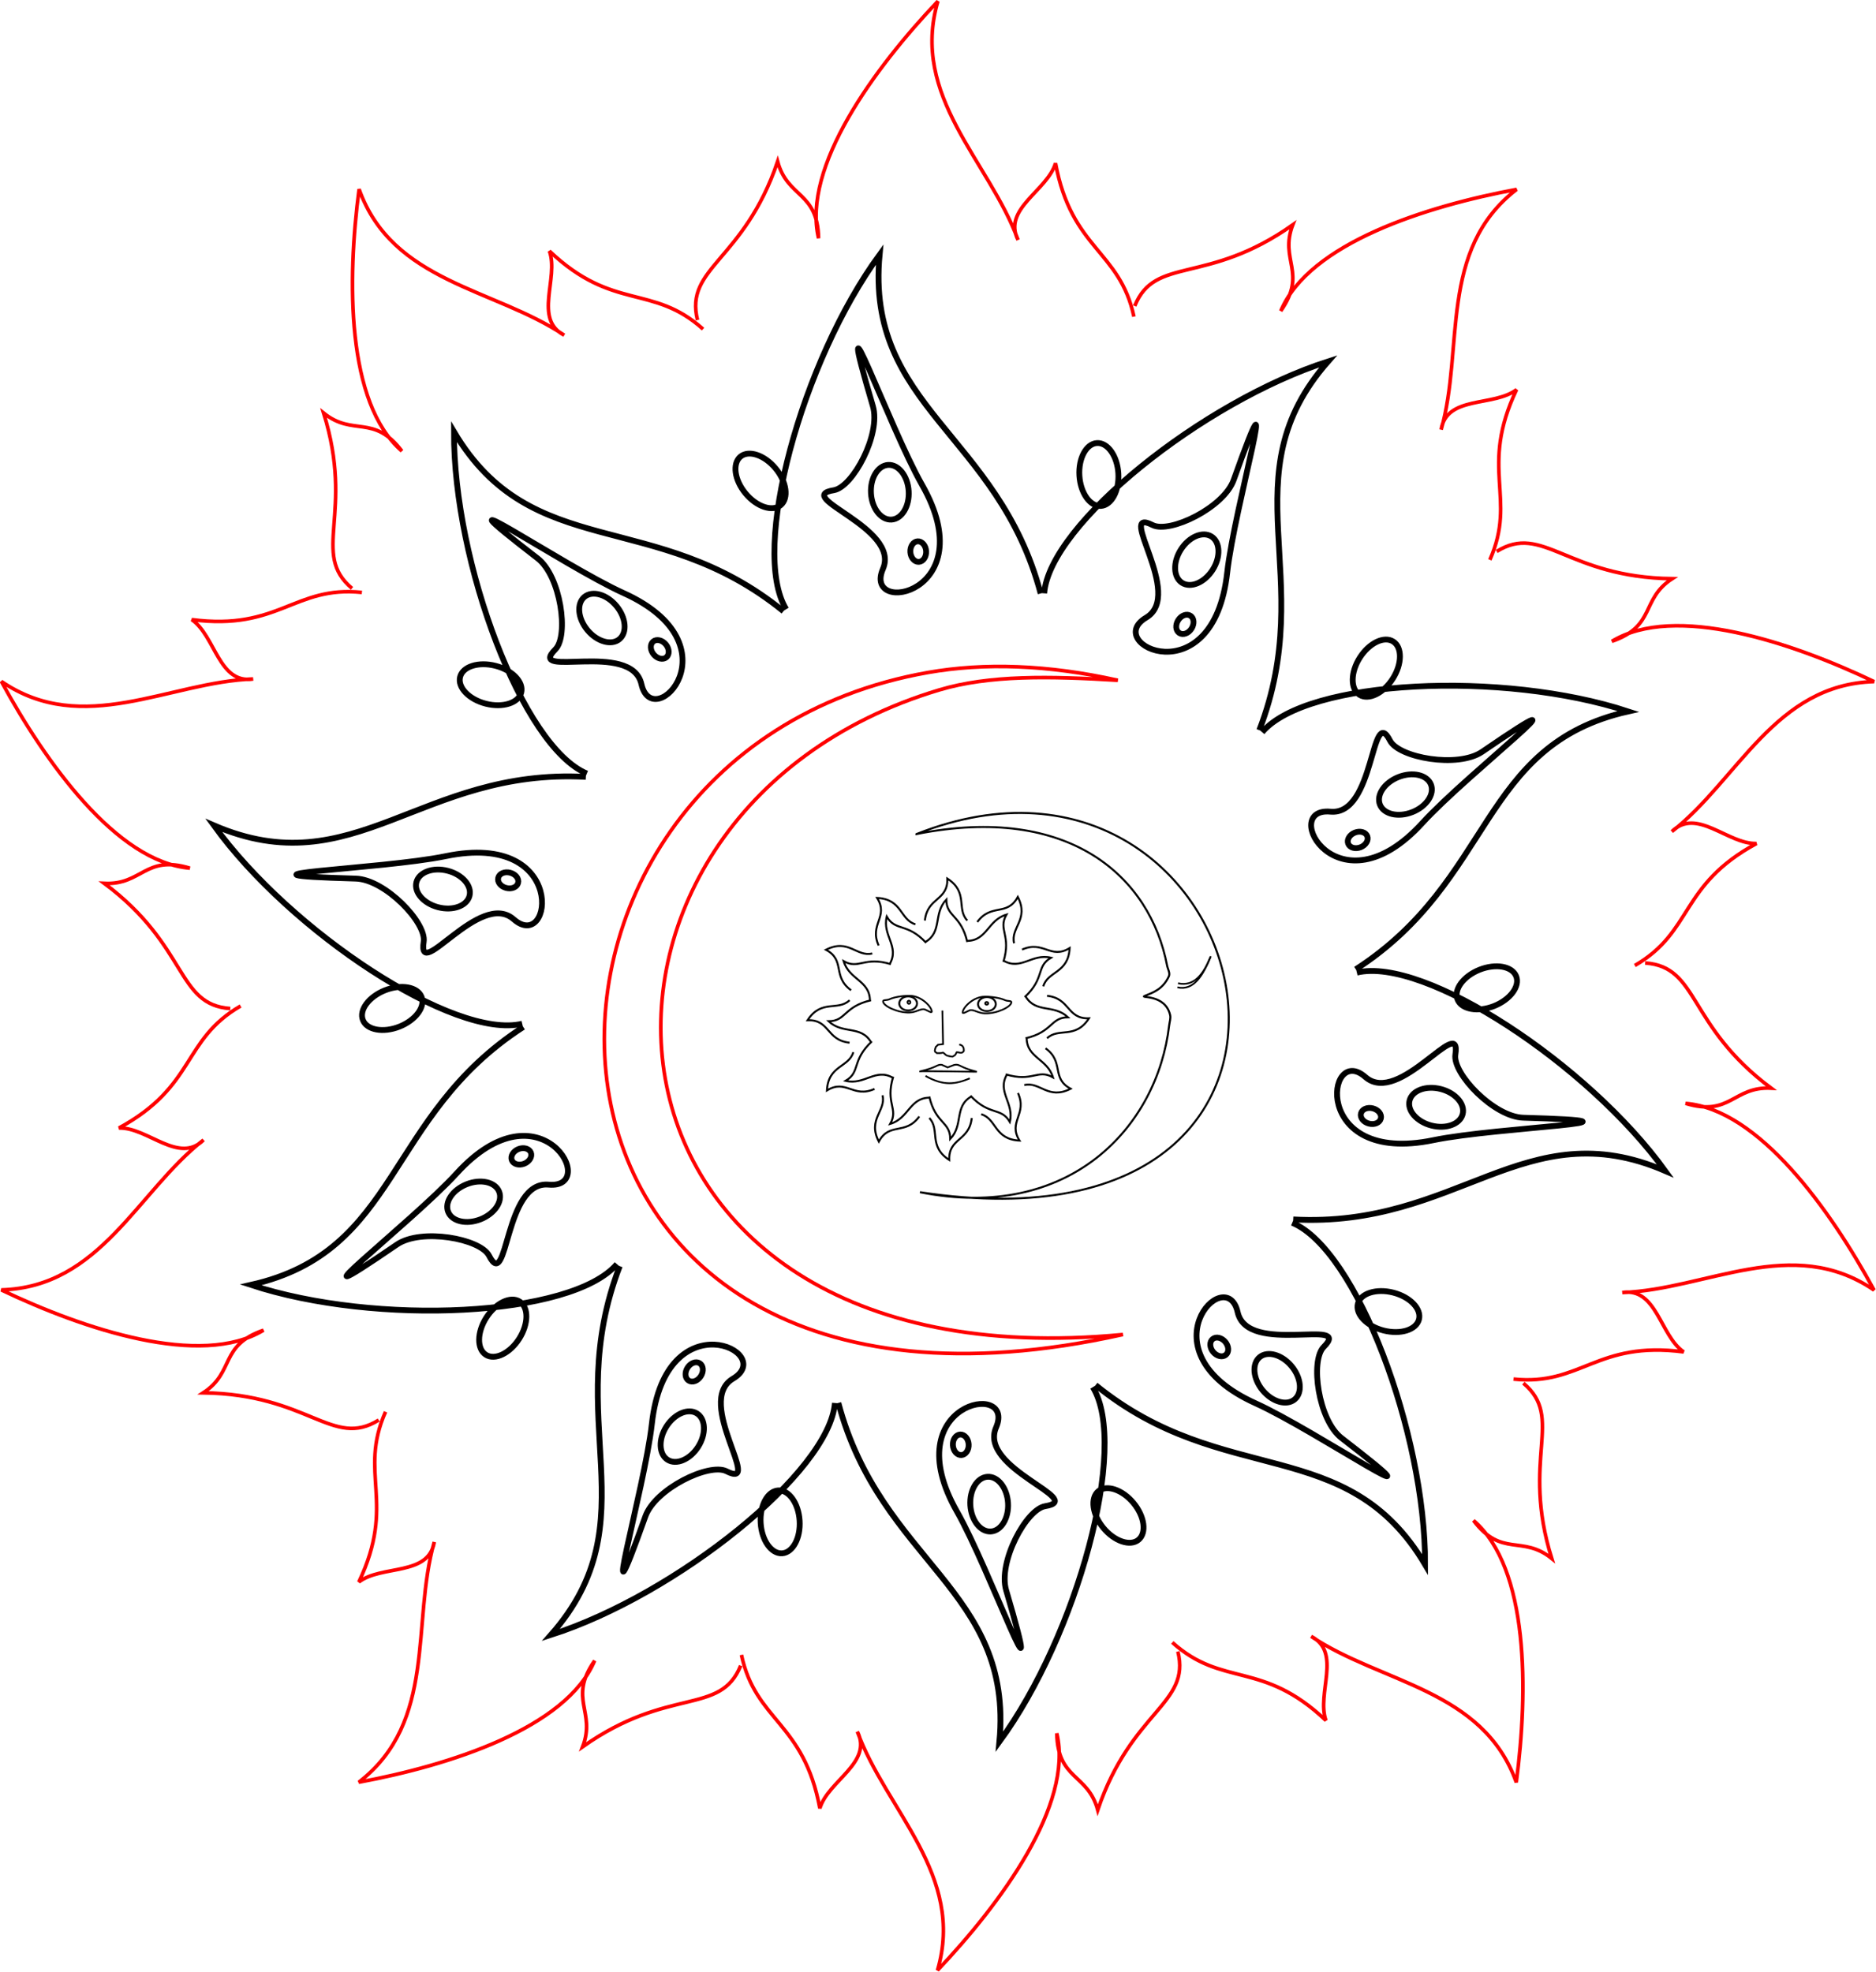 <?xml version="1.0" encoding="UTF-8" standalone="no"?>
<!-- Created with Inkscape (http://www.inkscape.org/) -->

<svg
   width="100mm"
   height="105.106mm"
   viewBox="0 0 100 105.106"
   version="1.1"
   id="svg1"
   inkscape:version="1.3.2 (091e20e, 2023-11-25, custom)"
   sodipodi:docname="mandala.svg"
   xmlns:inkscape="http://www.inkscape.org/namespaces/inkscape"
   xmlns:sodipodi="http://sodipodi.sourceforge.net/DTD/sodipodi-0.dtd"
   xmlns="http://www.w3.org/2000/svg"
   xmlns:svg="http://www.w3.org/2000/svg">
  <sodipodi:namedview
     id="namedview1"
     pagecolor="#ffffff"
     bordercolor="#000000"
     borderopacity="0.25"
     inkscape:showpageshadow="2"
     inkscape:pageopacity="0.0"
     inkscape:pagecheckerboard="0"
     inkscape:deskcolor="#d1d1d1"
     inkscape:document-units="mm"
     showgrid="true"
     inkscape:zoom="2"
     inkscape:cx="117.25"
     inkscape:cy="165.75"
     inkscape:window-width="1920"
     inkscape:window-height="1111"
     inkscape:window-x="-9"
     inkscape:window-y="-9"
     inkscape:window-maximized="1"
     inkscape:current-layer="layer1">
    <inkscape:grid
       id="grid3"
       units="mm"
       originx="-79.147"
       originy="-6.872"
       spacingx="1"
       spacingy="1"
       empcolor="#0099e5"
       empopacity="0.302"
       color="#0099e5"
       opacity="0.149"
       empspacing="5"
       dotted="false"
       gridanglex="30"
       gridanglez="30"
       visible="true" />
  </sodipodi:namedview>
  <defs
     id="defs1">
    <inkscape:path-effect
       effect="copy_rotate"
       starting_point="125.095,59.596"
       origin="124.095,59.596"
       id="path-effect4"
       is_visible="true"
       lpeversion="1.2"
       lpesatellites=""
       method="normal"
       num_copies="12"
       starting_angle="0"
       rotation_angle="30"
       gap="-0.01"
       copies_to_360="true"
       mirror_copies="false"
       split_items="false"
       link_styles="false" />
    <inkscape:path-effect
       effect="copy_rotate"
       starting_point="134.051,170.281"
       origin="130.059,170.281"
       id="path-effect18"
       is_visible="true"
       lpeversion="1.2"
       lpesatellites=""
       method="normal"
       num_copies="18"
       starting_angle="0"
       rotation_angle="20"
       gap="-0.01"
       copies_to_360="true"
       mirror_copies="false"
       split_items="false"
       link_styles="false" />
    <inkscape:path-effect
       effect="copy_rotate"
       starting_point="108.616,31.98"
       origin="103.034,31.98"
       id="path-effect17"
       is_visible="true"
       lpeversion="1.2"
       lpesatellites=""
       method="normal"
       num_copies="10"
       starting_angle="0"
       rotation_angle="36"
       gap="-0.01"
       copies_to_360="true"
       mirror_copies="false"
       split_items="false"
       link_styles="false" />
    <inkscape:path-effect
       effect="copy_rotate"
       starting_point="105.584,20.89"
       origin="102.823,20.89"
       id="path-effect14"
       is_visible="true"
       lpeversion="1.2"
       lpesatellites=""
       method="normal"
       num_copies="10"
       starting_angle="0"
       rotation_angle="36"
       gap="-0.01"
       copies_to_360="true"
       mirror_copies="false"
       split_items="false"
       link_styles="false" />
    <inkscape:path-effect
       effect="interpolate"
       id="path-effect3"
       is_visible="true"
       lpeversion="1"
       trajectory="m 91.2,79.2 44.968,7.468"
       equidistant_spacing="true"
       steps="8" />
  </defs>
  <g
     inkscape:label="Layer 1"
     inkscape:groupmode="layer"
     id="layer1"
     transform="translate(-79.147,-6.872)">
    <path
       style="fill:none;stroke:#ff0000;stroke-width:0.092;stroke-dasharray:none"
       d="m 96.916,15.024 c -0.334,-1.346 1.179,-1.495 2.041,-4.038 0.252,0.936 1.021,0.76 1.042,1.954 -0.429,-1.82 1.435,-4.346 3.039,-6.036 -0.712,2.424 1.307,4.068 2.041,6.079 -0.402,-0.791 0.749,-1.254 0.955,-1.954 0.409,2.202 1.636,2.214 1.997,3.908 m -19.914,6.921 c -1.062,-0.892 0.075,-1.903 -0.723,-4.466 0.754,0.609 1.272,0.015 1.992,0.968 -1.417,-1.22 -1.393,-4.359 -1.089,-6.669 0.849,2.379 3.448,2.523 5.224,3.718 -0.79,-0.404 -0.131,-1.455 -0.376,-2.142 1.625,1.541 2.625,0.83 3.913,1.988 M 85.017,32.559 c -1.383,-0.098 -1.058,-1.583 -3.21,-3.189 0.968,0.049 1.038,-0.736 2.18,-0.387 -1.864,-0.155 -3.689,-2.708 -4.801,-4.756 2.085,1.426 4.273,0.014 6.412,-0.062 -0.877,0.138 -0.961,-1.1 -1.563,-1.512 2.221,0.292 2.611,-0.871 4.334,-0.692 m 0.429,21.078 c -1.177,0.734 -1.786,-0.659 -4.471,-0.693 0.812,-0.529 0.407,-1.205 1.536,-1.595 -1.599,0.97 -4.576,-0.022 -6.679,-1.026 2.525,-0.072 3.465,-2.5 5.151,-3.819 -0.628,0.627 -1.424,-0.325 -2.154,-0.305 1.968,-1.069 1.601,-2.24 3.099,-3.107 m 12.736,16.8 c -0.521,1.286 -1.833,0.517 -4.025,2.067 0.346,-0.906 -0.379,-1.214 0.305,-2.193 -0.723,1.725 -3.716,2.672 -6.007,3.096 2.001,-1.543 1.334,-4.059 1.922,-6.118 -0.14,0.876 -1.343,0.574 -1.921,1.019 0.964,-2.022 -0.022,-2.753 0.681,-4.336 m 20.179,6.105 c 0.334,1.346 -1.179,1.495 -2.041,4.038 -0.252,-0.936 -1.021,-0.76 -1.042,-1.954 0.429,1.82 -1.435,4.346 -3.039,6.036 0.712,-2.424 -1.307,-4.068 -2.041,-6.079 0.402,0.791 -0.749,1.254 -0.955,1.954 -0.409,-2.202 -1.636,-2.214 -1.997,-3.908 m 19.914,-6.921 c 1.062,0.892 -0.075,1.903 0.723,4.466 -0.754,-0.609 -1.272,-0.015 -1.992,-0.968 1.417,1.22 1.393,4.359 1.089,6.669 -0.849,-2.379 -3.448,-2.523 -5.224,-3.718 0.79,0.404 0.131,1.455 0.376,2.142 -1.625,-1.541 -2.625,-0.83 -3.913,-1.988 m 12.042,-17.305 c 1.383,0.098 1.058,1.583 3.21,3.189 -0.968,-0.049 -1.038,0.736 -2.18,0.387 1.864,0.155 3.689,2.708 4.801,4.756 -2.085,-1.426 -4.273,-0.014 -6.412,0.062 0.877,-0.138 0.961,1.1 1.563,1.512 -2.221,-0.292 -2.611,0.871 -4.334,0.692 m -0.429,-21.078 c 1.177,-0.734 1.786,0.659 4.471,0.693 -0.812,0.529 -0.407,1.205 -1.536,1.595 1.599,-0.97 4.576,0.022 6.679,1.026 -2.525,0.072 -3.465,2.5 -5.151,3.819 0.628,-0.627 1.424,0.325 2.154,0.305 -1.968,1.069 -1.601,2.24 -3.099,3.107 M 108.051,14.666 c 0.521,-1.286 1.833,-0.517 4.025,-2.067 -0.346,0.906 0.379,1.214 -0.305,2.193 0.723,-1.725 3.716,-2.672 6.007,-3.096 -2.001,1.543 -1.334,4.059 -1.922,6.118 0.14,-0.876 1.343,-0.574 1.921,-1.019 -0.964,2.022 0.021,2.753 -0.681,4.336"
       id="path6"
       sodipodi:nodetypes="ccccccc"
       inkscape:path-effect="#path-effect17"
       inkscape:original-d="m 96.915789,15.023684 c -0.33434,-1.346053 1.178902,-1.495206 2.040789,-4.038158 0.252449,0.936073 1.020516,0.759502 1.042104,1.953947 -0.428915,-1.82018 1.435458,-4.345509 3.039478,-6.0355258 -0.7117,2.4240196 1.30684,4.0679708 2.04079,6.0789478 -0.40201,-0.791057 0.74912,-1.25411 0.95526,-1.953948 0.40874,2.202297 1.63553,2.214474 1.99737,3.907895"
       transform="matrix(2.093,0,0,2.093,-86.518,-7.512)" />
    <path
       id="path13"
       style="fill:none;stroke:#000000;stroke-width:0.092"
       d="m 106.164,12.766 c 0,0.276 -0.139,0.499 -0.309,0.499 -0.171,-4e-6 -0.309,-0.224 -0.309,-0.499 0,-0.276 0.139,-0.499 0.309,-0.499 0.171,-4e-6 0.309,0.224 0.309,0.499 z m -3.115,1.042 c 0,0.09 -0.056,0.163 -0.125,0.163 -0.069,-4e-6 -0.125,-0.073 -0.125,-0.163 0,-0.09 0.056,-0.163 0.125,-0.163 0.069,-3e-6 0.125,0.073 0.125,0.163 z m -0.217,-0.966 c 0,0.24 -0.134,0.434 -0.299,0.434 -0.165,0 -0.299,-0.194 -0.299,-0.434 0,-0.24 0.134,-0.434 0.299,-0.434 0.165,0 0.299,0.194 0.299,0.434 z m 0.217,-0.087 c 0.875,1.785 -1.071,2.023 -0.7,1.292 0.322,-0.636 -1.368,-1.227 -0.7,-1.292 0.303,-0.03 0.804,-0.838 0.7,-1.292 -0.53,-2.327 0.237,0.347 0.7,1.292 z m 1.769,1.835 c -0.514,-2.564 -2.589,-3.12 -2.214,-5.514 -1.333,1.603 -2.339,4.543 -1.824,5.514 m -0.029,-2.236 c 0.162,0.223 0.181,0.485 0.043,0.586 -0.138,0.1 -0.382,9.74e-4 -0.544,-0.222 -0.162,-0.223 -0.181,-0.485 -0.043,-0.586 0.138,-0.1 0.382,-9.86e-4 0.544,0.222 z m -1.908,2.674 c 0.053,0.073 0.05,0.165 -0.005,0.205 -0.056,0.041 -0.144,0.014 -0.197,-0.058 -0.053,-0.073 -0.05,-0.165 0.005,-0.205 0.056,-0.041 0.144,-0.014 0.197,0.058 z M 98.1,14.373 c 0.141,0.194 0.147,0.43 0.014,0.527 -0.133,0.097 -0.356,0.018 -0.497,-0.176 -0.141,-0.194 -0.147,-0.43 -0.014,-0.527 0.133,-0.097 0.356,-0.018 0.497,0.176 z m 0.125,-0.198 c 1.757,0.929 0.323,2.266 0.193,1.457 -0.113,-0.704 -1.828,-0.189 -1.326,-0.634 0.228,-0.202 0.158,-1.15 -0.193,-1.457 -1.796,-1.571 0.396,0.142 1.326,0.634 z m 2.51,0.444 c -1.923,-1.772 -3.929,-1.002 -5.033,-3.16 -0.136,2.081 0.778,5.05 1.766,5.533 m -1.338,-1.792 c 0.262,0.085 0.432,0.286 0.379,0.449 -0.053,0.162 -0.308,0.225 -0.571,0.14 -0.262,-0.085 -0.432,-0.286 -0.379,-0.449 0.053,-0.163 0.308,-0.225 0.571,-0.14 z m 0.028,3.285 c 0.086,0.028 0.138,0.103 0.116,0.169 -0.021,0.066 -0.108,0.096 -0.193,0.068 -0.086,-0.028 -0.138,-0.103 -0.116,-0.169 0.021,-0.066 0.108,-0.096 0.193,-0.068 z m -0.986,-0.092 c 0.228,0.074 0.372,0.261 0.321,0.418 -0.051,0.157 -0.277,0.224 -0.505,0.15 -0.228,-0.074 -0.372,-0.261 -0.321,-0.418 0.051,-0.157 0.277,-0.224 0.505,-0.15 z m -0.015,-0.233 c 1.968,-0.281 1.593,1.644 1.012,1.065 -0.505,-0.503 -1.589,0.922 -1.445,0.267 0.066,-0.298 -0.548,-1.023 -1.012,-1.065 -2.377,-0.215 0.404,-0.118 1.445,-0.267 z m 2.292,-1.116 c -2.597,-0.303 -3.767,1.498 -5.929,0.402 1.113,1.763 3.598,3.629 4.681,3.438 m -2.136,-0.663 c 0.262,-0.085 0.518,-0.023 0.571,0.14 0.053,0.163 -0.117,0.363 -0.379,0.449 -0.262,0.085 -0.518,0.023 -0.571,-0.14 -0.053,-0.163 0.117,-0.363 0.379,-0.449 z m 1.954,2.641 c 0.086,-0.028 0.172,0.003 0.193,0.068 0.021,0.066 -0.031,0.141 -0.116,0.169 -0.086,0.028 -0.172,-0.003 -0.193,-0.068 -0.021,-0.066 0.031,-0.141 0.116,-0.169 z m -0.852,0.505 c 0.228,-0.074 0.454,-0.007 0.505,0.15 0.051,0.157 -0.093,0.344 -0.321,0.418 -0.228,0.074 -0.454,0.007 -0.505,-0.15 -0.051,-0.157 0.093,-0.344 0.321,-0.418 z m -0.15,-0.18 c 1.427,-1.384 2.255,0.393 1.445,0.267 -0.704,-0.11 -0.744,1.68 -1.012,1.065 -0.122,-0.279 -1.045,-0.505 -1.445,-0.267 -2.049,1.223 0.257,-0.333 1.012,-1.065 z m 1.198,-2.25 c -2.279,1.281 -2.167,3.427 -4.56,3.81 1.937,0.773 5.044,0.821 5.808,0.03 m -2.118,0.719 c 0.162,-0.223 0.406,-0.323 0.544,-0.222 0.138,0.1 0.119,0.363 -0.043,0.586 -0.162,0.223 -0.406,0.323 -0.544,0.222 -0.138,-0.1 -0.119,-0.363 0.043,-0.586 z m 3.133,0.988 c 0.053,-0.073 0.141,-0.099 0.197,-0.058 0.056,0.041 0.058,0.132 0.005,0.205 -0.053,0.073 -0.141,0.099 -0.197,0.058 -0.056,-0.041 -0.058,-0.132 -0.005,-0.205 z m -0.392,0.909 c 0.141,-0.194 0.363,-0.273 0.497,-0.176 0.133,0.097 0.127,0.333 -0.014,0.527 -0.141,0.194 -0.363,0.273 -0.497,0.176 -0.133,-0.097 -0.127,-0.333 0.014,-0.527 z m -0.227,-0.057 c 0.341,-1.958 2.056,-1.007 1.326,-0.634 -0.634,0.325 0.385,1.796 -0.193,1.457 -0.263,-0.154 -1.142,0.205 -1.326,0.634 -0.939,2.194 0.013,-0.42 0.193,-1.457 z m -0.353,-2.524 c -1.091,2.376 0.261,4.046 -1.45,5.763 2.021,-0.513 4.563,-2.301 4.717,-3.389 m -1.291,1.826 c 0,-0.276 0.139,-0.499 0.309,-0.499 0.171,4e-6 0.309,0.224 0.309,0.499 0,0.276 -0.139,0.499 -0.309,0.499 -0.171,4e-6 -0.309,-0.224 -0.309,-0.499 z m 3.115,-1.042 c 0,-0.09 0.056,-0.163 0.125,-0.163 0.069,4e-6 0.125,0.073 0.125,0.163 0,0.09 -0.056,0.163 -0.125,0.163 -0.069,3e-6 -0.125,-0.073 -0.125,-0.163 z m 0.217,0.966 c 0,-0.24 0.134,-0.434 0.299,-0.434 0.165,0 0.299,0.194 0.299,0.434 0,0.24 -0.134,0.434 -0.299,0.434 -0.165,0 -0.299,-0.194 -0.299,-0.434 z m -0.217,0.087 c -0.875,-1.785 1.071,-2.023 0.7,-1.292 -0.322,0.636 1.368,1.227 0.7,1.292 -0.303,0.03 -0.804,0.838 -0.7,1.292 0.53,2.327 -0.237,-0.347 -0.7,-1.292 z m -1.769,-1.835 c 0.514,2.564 2.589,3.12 2.214,5.514 1.333,-1.603 2.339,-4.543 1.824,-5.514 m 0.029,2.236 c -0.162,-0.223 -0.181,-0.485 -0.043,-0.586 0.138,-0.1 0.382,-9.74e-4 0.544,0.222 0.162,0.223 0.181,0.485 0.043,0.586 -0.138,0.1 -0.382,9.86e-4 -0.544,-0.222 z m 1.908,-2.674 c -0.053,-0.073 -0.051,-0.165 0.005,-0.205 0.056,-0.041 0.144,-0.014 0.197,0.058 0.053,0.073 0.051,0.165 -0.005,0.205 -0.056,0.041 -0.144,0.014 -0.197,-0.058 z m 0.744,0.654 c -0.141,-0.194 -0.147,-0.43 -0.014,-0.527 0.133,-0.097 0.356,-0.018 0.497,0.176 0.141,0.194 0.147,0.43 0.014,0.527 -0.133,0.097 -0.356,0.018 -0.497,-0.176 z m -0.125,0.198 c -1.757,-0.929 -0.323,-2.266 -0.193,-1.457 0.113,0.704 1.828,0.189 1.326,0.634 -0.228,0.202 -0.158,1.15 0.193,1.457 1.796,1.571 -0.396,-0.142 -1.326,-0.634 z m -2.51,-0.444 c 1.923,1.772 3.929,1.002 5.033,3.16 0.136,-2.081 -0.778,-5.05 -1.766,-5.533 m 1.338,1.792 c -0.262,-0.085 -0.432,-0.286 -0.379,-0.449 0.053,-0.162 0.308,-0.225 0.571,-0.14 0.262,0.085 0.432,0.286 0.379,0.449 -0.053,0.163 -0.308,0.225 -0.571,0.14 z m -0.028,-3.285 c -0.086,-0.028 -0.138,-0.103 -0.116,-0.169 0.021,-0.066 0.108,-0.096 0.193,-0.068 0.086,0.028 0.138,0.103 0.116,0.169 -0.021,0.066 -0.108,0.096 -0.193,0.068 z m 0.986,0.092 c -0.228,-0.074 -0.372,-0.261 -0.321,-0.418 0.051,-0.157 0.277,-0.224 0.505,-0.15 0.228,0.074 0.372,0.261 0.321,0.418 -0.051,0.157 -0.277,0.224 -0.505,0.15 z m 0.015,0.233 c -1.968,0.281 -1.593,-1.644 -1.012,-1.065 0.505,0.503 1.589,-0.922 1.445,-0.267 -0.066,0.298 0.548,1.023 1.012,1.065 2.377,0.215 -0.404,0.118 -1.445,0.267 z m -2.292,1.116 c 2.597,0.303 3.767,-1.498 5.929,-0.402 -1.113,-1.763 -3.598,-3.629 -4.681,-3.438 m 2.136,0.663 c -0.262,0.085 -0.518,0.023 -0.571,-0.14 -0.053,-0.163 0.117,-0.363 0.379,-0.449 0.262,-0.085 0.518,-0.023 0.571,0.14 0.053,0.163 -0.117,0.363 -0.379,0.449 z m -1.954,-2.641 c -0.086,0.028 -0.172,-0.003 -0.193,-0.068 -0.021,-0.066 0.031,-0.141 0.116,-0.169 0.086,-0.028 0.172,0.003 0.193,0.068 0.021,0.066 -0.031,0.141 -0.116,0.169 z m 0.852,-0.505 c -0.228,0.074 -0.454,0.007 -0.505,-0.15 -0.051,-0.157 0.093,-0.344 0.321,-0.418 0.228,-0.074 0.454,-0.007 0.505,0.15 0.051,0.157 -0.093,0.344 -0.321,0.418 z m 0.15,0.18 c -1.427,1.384 -2.255,-0.393 -1.445,-0.267 0.704,0.11 0.744,-1.68 1.012,-1.065 0.122,0.279 1.045,0.505 1.445,0.267 2.049,-1.223 -0.257,0.333 -1.012,1.065 z m -1.198,2.25 c 2.279,-1.281 2.167,-3.427 4.56,-3.81 -1.937,-0.773 -5.044,-0.821 -5.808,-0.03 m 2.118,-0.719 c -0.162,0.223 -0.406,0.323 -0.544,0.222 -0.138,-0.1 -0.119,-0.363 0.043,-0.586 0.162,-0.223 0.406,-0.323 0.544,-0.222 0.138,0.1 0.119,0.363 -0.043,0.586 z m -3.133,-0.988 c -0.053,0.073 -0.141,0.099 -0.197,0.058 -0.056,-0.041 -0.058,-0.132 -0.005,-0.205 0.053,-0.073 0.141,-0.099 0.197,-0.058 0.056,0.041 0.058,0.132 0.005,0.205 z m 0.392,-0.909 c -0.141,0.194 -0.363,0.273 -0.497,0.176 -0.133,-0.097 -0.127,-0.333 0.014,-0.527 0.141,-0.194 0.363,-0.273 0.497,-0.176 0.133,0.097 0.127,0.333 -0.014,0.527 z m 0.227,0.057 c -0.341,1.958 -2.056,1.007 -1.326,0.634 0.634,-0.325 -0.385,-1.796 0.193,-1.457 0.263,0.154 1.142,-0.205 1.326,-0.634 0.939,-2.194 -0.013,0.42 -0.193,1.457 z m 0.353,2.524 c 1.091,-2.376 -0.261,-4.046 1.45,-5.763 -2.021,0.513 -4.563,2.301 -4.717,3.389"
       inkscape:path-effect="#path-effect14"
       inkscape:original-d="m 106.16448,12.765789 a 0.30937502,0.49934208 0 0 1 -0.30938,0.499342 0.30937502,0.49934208 0 0 1 -0.30937,-0.499342 0.30937502,0.49934208 0 0 1 0.30937,-0.499342 0.30937502,0.49934208 0 0 1 0.30938,0.499342 z m -3.11547,1.042106 a 0.12483552,0.16282894 0 0 1 -0.12484,0.162829 0.12483552,0.16282894 0 0 1 -0.12483,-0.162829 0.12483552,0.16282894 0 0 1 0.12483,-0.162829 0.12483552,0.16282894 0 0 1 0.12484,0.162829 z m -0.2171,-0.966119 a 0.29851973,0.43421051 0 0 1 -0.29852,0.43421 0.29851973,0.43421051 0 0 1 -0.29852,-0.43421 0.29851973,0.43421051 0 0 1 0.29852,-0.434211 0.29851973,0.43421051 0 0 1 0.29852,0.434211 z m 0.2171,-0.08684 c 0.87546,1.784666 -1.07093,2.023292 -0.70016,1.291777 0.32216,-0.635623 -1.36768,-1.226727 -0.70017,-1.291777 0.30334,-0.02956 0.80355,-0.837626 0.70017,-1.291776 -0.52969,-2.3270476 0.23687,0.34734 0.70016,1.291776 z m 1.76941,1.83454 c -0.51408,-2.563545 -2.58922,-3.119864 -2.21447,-5.5144742 -1.33325,1.6033292 -2.33907,4.5432262 -1.82369,5.5144732"
       inkscape:transform-center-x="-13.031816"
       inkscape:transform-center-y="-15.300039"
       transform="matrix(3.359,-0.208,0.208,3.359,-220.5,11.303)" />
    <path
       d="m 128.612,42.721 c -24.854,4.381 -24.092,43.002 10.394,35.29 -30.075,2.875 -31.723,-27.793 -9.793,-34.361 2.675,-0.801 5.905,-0.735 9.52,-0.514 -3.736,-0.832 -7.123,-0.943 -10.121,-0.415 z"
       style="fill:none;stroke:#ff0000;stroke-width:0.193"
       id="path4"
       sodipodi:nodetypes="scscs" />
    <path
       style="fill:none;stroke:#000000;stroke-width:0.108;stroke-dasharray:none;stroke-opacity:1"
       d="m 128.005,51.331 c 8.166,-1.625 12.454,2.289 13.355,7.016 0.036,0.189 0.173,0.396 0.092,0.572 -0.319,0.693 -0.845,0.86 -1.281,1.04 -0.324,0.133 1.084,-0.123 1.348,1.018 0.042,0.181 -0.029,0.37 -0.05,0.554 -0.624,5.384 -5.275,10.494 -13.283,8.893 25.518,3.895 18.113,-26.326 -0.181,-19.094 z"
       id="path18"
       sodipodi:nodetypes="csssssccc" />
    <path
       style="fill:none;stroke:#000000;stroke-width:0.092;stroke-dasharray:none;stroke-opacity:1"
       d="m 141.941,59.288 c 0.874,0.197 1.364,-0.502 1.75,-1.443"
       id="path19"
       sodipodi:nodetypes="cc" />
    <path
       style="fill:none;stroke:#000000;stroke-width:0.092;stroke-dasharray:none;stroke-opacity:1"
       d="m 141.911,59.503 c 0.874,0.197 1.364,-0.654 1.75,-1.595"
       id="path20"
       sodipodi:nodetypes="cc" />
    <path
       id="path2"
       style="fill:none;stroke:#000000;stroke-width:0.092;stroke-opacity:1"
       d="m 124.983,55.983 c -0.294,-1.281 -0.978,-1.163 -0.982,-1.988 -0.629,0.663 -0.171,1.512 -0.982,1.988 m -0.023,-1.006 c 0.116,-1.097 1.086,-0.913 1.052,-1.964 0.999,0.646 0.413,1.419 0.935,1.964 m -1.926,1.045 c -0.895,-0.962 -1.429,-0.518 -1.845,-1.23 -0.214,0.889 0.608,1.395 0.143,2.213 m -0.523,-0.859 c -0.449,-1.008 0.484,-1.333 -0.071,-2.227 1.188,0.059 1.067,1.022 1.792,1.234 m -1.145,1.868 c -1.257,-0.386 -1.497,0.266 -2.213,-0.143 0.259,0.876 1.224,0.904 1.23,1.845 m -0.883,-0.483 c -0.893,-0.649 -0.248,-1.397 -1.175,-1.894 1.059,-0.542 1.435,0.352 2.169,0.172 m -0.058,2.19 c -1.281,0.294 -1.163,0.978 -1.988,0.982 0.663,0.629 1.512,0.171 1.988,0.982 m -1.006,0.023 c -1.097,-0.116 -0.913,-1.086 -1.964,-1.052 0.645,-0.999 1.419,-0.413 1.964,-0.935 m 1.045,1.926 c -0.962,0.895 -0.518,1.429 -1.23,1.845 0.889,0.214 1.395,-0.608 2.213,-0.143 m -0.859,0.523 c -1.008,0.449 -1.333,-0.484 -2.227,0.071 0.059,-1.188 1.022,-1.067 1.234,-1.792 m 1.868,1.145 c -0.386,1.257 0.266,1.497 -0.143,2.213 0.876,-0.259 0.904,-1.224 1.845,-1.23 m -0.483,0.883 c -0.649,0.893 -1.397,0.248 -1.894,1.175 -0.542,-1.059 0.352,-1.435 0.172,-2.169 m 2.19,0.058 c 0.294,1.281 0.978,1.163 0.982,1.988 0.629,-0.663 0.171,-1.512 0.982,-1.988 m 0.023,1.006 c -0.116,1.097 -1.086,0.913 -1.052,1.964 -0.999,-0.646 -0.413,-1.419 -0.935,-1.964 m 1.926,-1.045 c 0.895,0.962 1.429,0.518 1.845,1.23 0.214,-0.889 -0.608,-1.395 -0.143,-2.213 m 0.523,0.859 c 0.449,1.008 -0.484,1.333 0.071,2.227 -1.188,-0.059 -1.067,-1.022 -1.792,-1.234 m 1.145,-1.868 c 1.257,0.386 1.497,-0.266 2.213,0.143 -0.259,-0.876 -1.224,-0.904 -1.23,-1.845 m 0.883,0.483 c 0.893,0.649 0.248,1.397 1.175,1.894 -1.059,0.542 -1.435,-0.352 -2.169,-0.172 m 0.058,-2.19 c 1.281,-0.294 1.163,-0.978 1.988,-0.982 -0.663,-0.629 -1.512,-0.171 -1.988,-0.982 m 1.006,-0.023 c 1.097,0.116 0.913,1.086 1.964,1.052 -0.645,0.999 -1.419,0.413 -1.964,0.935 m -1.045,-1.926 c 0.962,-0.895 0.518,-1.429 1.23,-1.845 -0.889,-0.214 -1.395,0.608 -2.213,0.143 m 0.859,-0.523 c 1.008,-0.449 1.333,0.484 2.227,-0.071 -0.059,1.188 -1.022,1.067 -1.234,1.792 m -1.868,-1.145 c 0.386,-1.257 -0.266,-1.497 0.143,-2.213 -0.876,0.259 -0.904,1.224 -1.845,1.23 m 0.483,-0.883 c 0.649,-0.893 1.397,-0.248 1.894,-1.175 0.542,1.059 -0.352,1.435 -0.172,2.169"
       inkscape:path-effect="#path-effect4"
       inkscape:original-d="m 124.98333,55.983055 c -0.29427,-1.281049 -0.97839,-1.163351 -0.98222,-1.987817 -0.62949,0.662606 -0.17118,1.5123 -0.98222,1.987817 m -0.0234,-1.005602 c 0.11562,-1.097337 1.08569,-0.912859 1.05237,-1.96443 0.99908,0.645503 0.4127,1.418832 0.93545,1.96443"
       transform="matrix(1.139,0,0,1.139,-11.646,-6.677)" />
    <path
       id="path5"
       style="fill:none;stroke:#000000;stroke-width:0.092"
       d="m 128.814,60.798 c -0.001,0.089 -0.212,-0.051 -0.358,-0.11 -0.204,-0.082 -0.456,0.147 -0.823,0.159 -0.639,0.021 -1.415,-0.352 -1.415,-0.598 0,-0.09 0.195,-0.042 0.34,-0.109 0.251,-0.115 0.669,-0.186 1.075,-0.186 0.639,0 1.184,0.597 1.181,0.844 z"
       sodipodi:nodetypes="sssssss" />
    <ellipse
       style="fill:none;stroke:#000000;stroke-width:0.103;stroke-opacity:1"
       id="path7"
       cx="127.556"
       cy="60.362"
       rx="0.474"
       ry="0.375" />
    <path
       id="path8"
       style="fill:none;stroke:#000000;stroke-width:0.092"
       d="m 130.463,60.845 c 0.001,0.089 0.212,-0.051 0.358,-0.11 0.204,-0.082 0.456,0.147 0.823,0.159 0.639,0.021 1.415,-0.352 1.415,-0.598 0,-0.09 -0.195,-0.042 -0.34,-0.109 -0.251,-0.115 -0.669,-0.186 -1.075,-0.186 -0.639,0 -1.184,0.597 -1.181,0.844 z"
       sodipodi:nodetypes="sssssss" />
    <ellipse
       style="fill:none;stroke:#000000;stroke-width:0.103;stroke-opacity:1"
       id="ellipse8"
       cx="-131.756"
       cy="60.397"
       rx="0.474"
       ry="0.375"
       transform="scale(-1,1)" />
    <path
       style="fill:none;stroke:#000000;stroke-width:0.092;stroke-opacity:1"
       d="m 129.38,60.742 0.035,1.789 -0.269,0.035 -0.117,0.117 c -0.114,0.319 -5.7e-4,0.244 0.058,0.327 0,0 0.246,0.012 0.292,-0.023 0.047,-0.035 0.129,0.082 0.199,0.129 0.09,0.06 0.339,0.082 0.339,0.082 0.169,-0.075 0.17,-0.13 0.222,-0.234 0.121,-0.021 0.271,0.114 0.386,-0.07 0.005,-0.12 -0.014,-0.308 -0.246,-0.339"
       id="path9"
       sodipodi:nodetypes="cccccsscccc" />
    <path
       style="fill:none;stroke:#000000;stroke-width:0.092;stroke-opacity:1"
       d="m 128.199,63.981 c 0.093,-0.023 3.017,0.023 3.017,0.023 -0.955,-0.238 -0.895,-0.439 -1.216,-0.362 l -0.339,0.129 -0.316,-0.14 c -0.279,-0.021 -0.203,0.129 -1.146,0.351 z"
       id="path10"
       sodipodi:nodetypes="cccccc" />
    <path
       style="fill:none;stroke:#000000;stroke-width:0.092;stroke-opacity:1"
       d="m 128.48,64.227 c 0.988,0.552 1.61,0.438 2.362,0.129"
       id="path11"
       sodipodi:nodetypes="cc" />
    <ellipse
       style="fill:none;stroke:#000000;stroke-width:0.092;stroke-opacity:1"
       id="path12"
       cx="127.597"
       cy="60.298"
       rx="0.076"
       ry="0.082" />
    <ellipse
       style="fill:#d7d0c5;stroke:#000000;stroke-width:0.092;stroke-opacity:1;fill-opacity:1"
       id="path14"
       cx="131.742"
       cy="60.356"
       rx="0.082"
       ry="0.07" />
  </g>
</svg>
